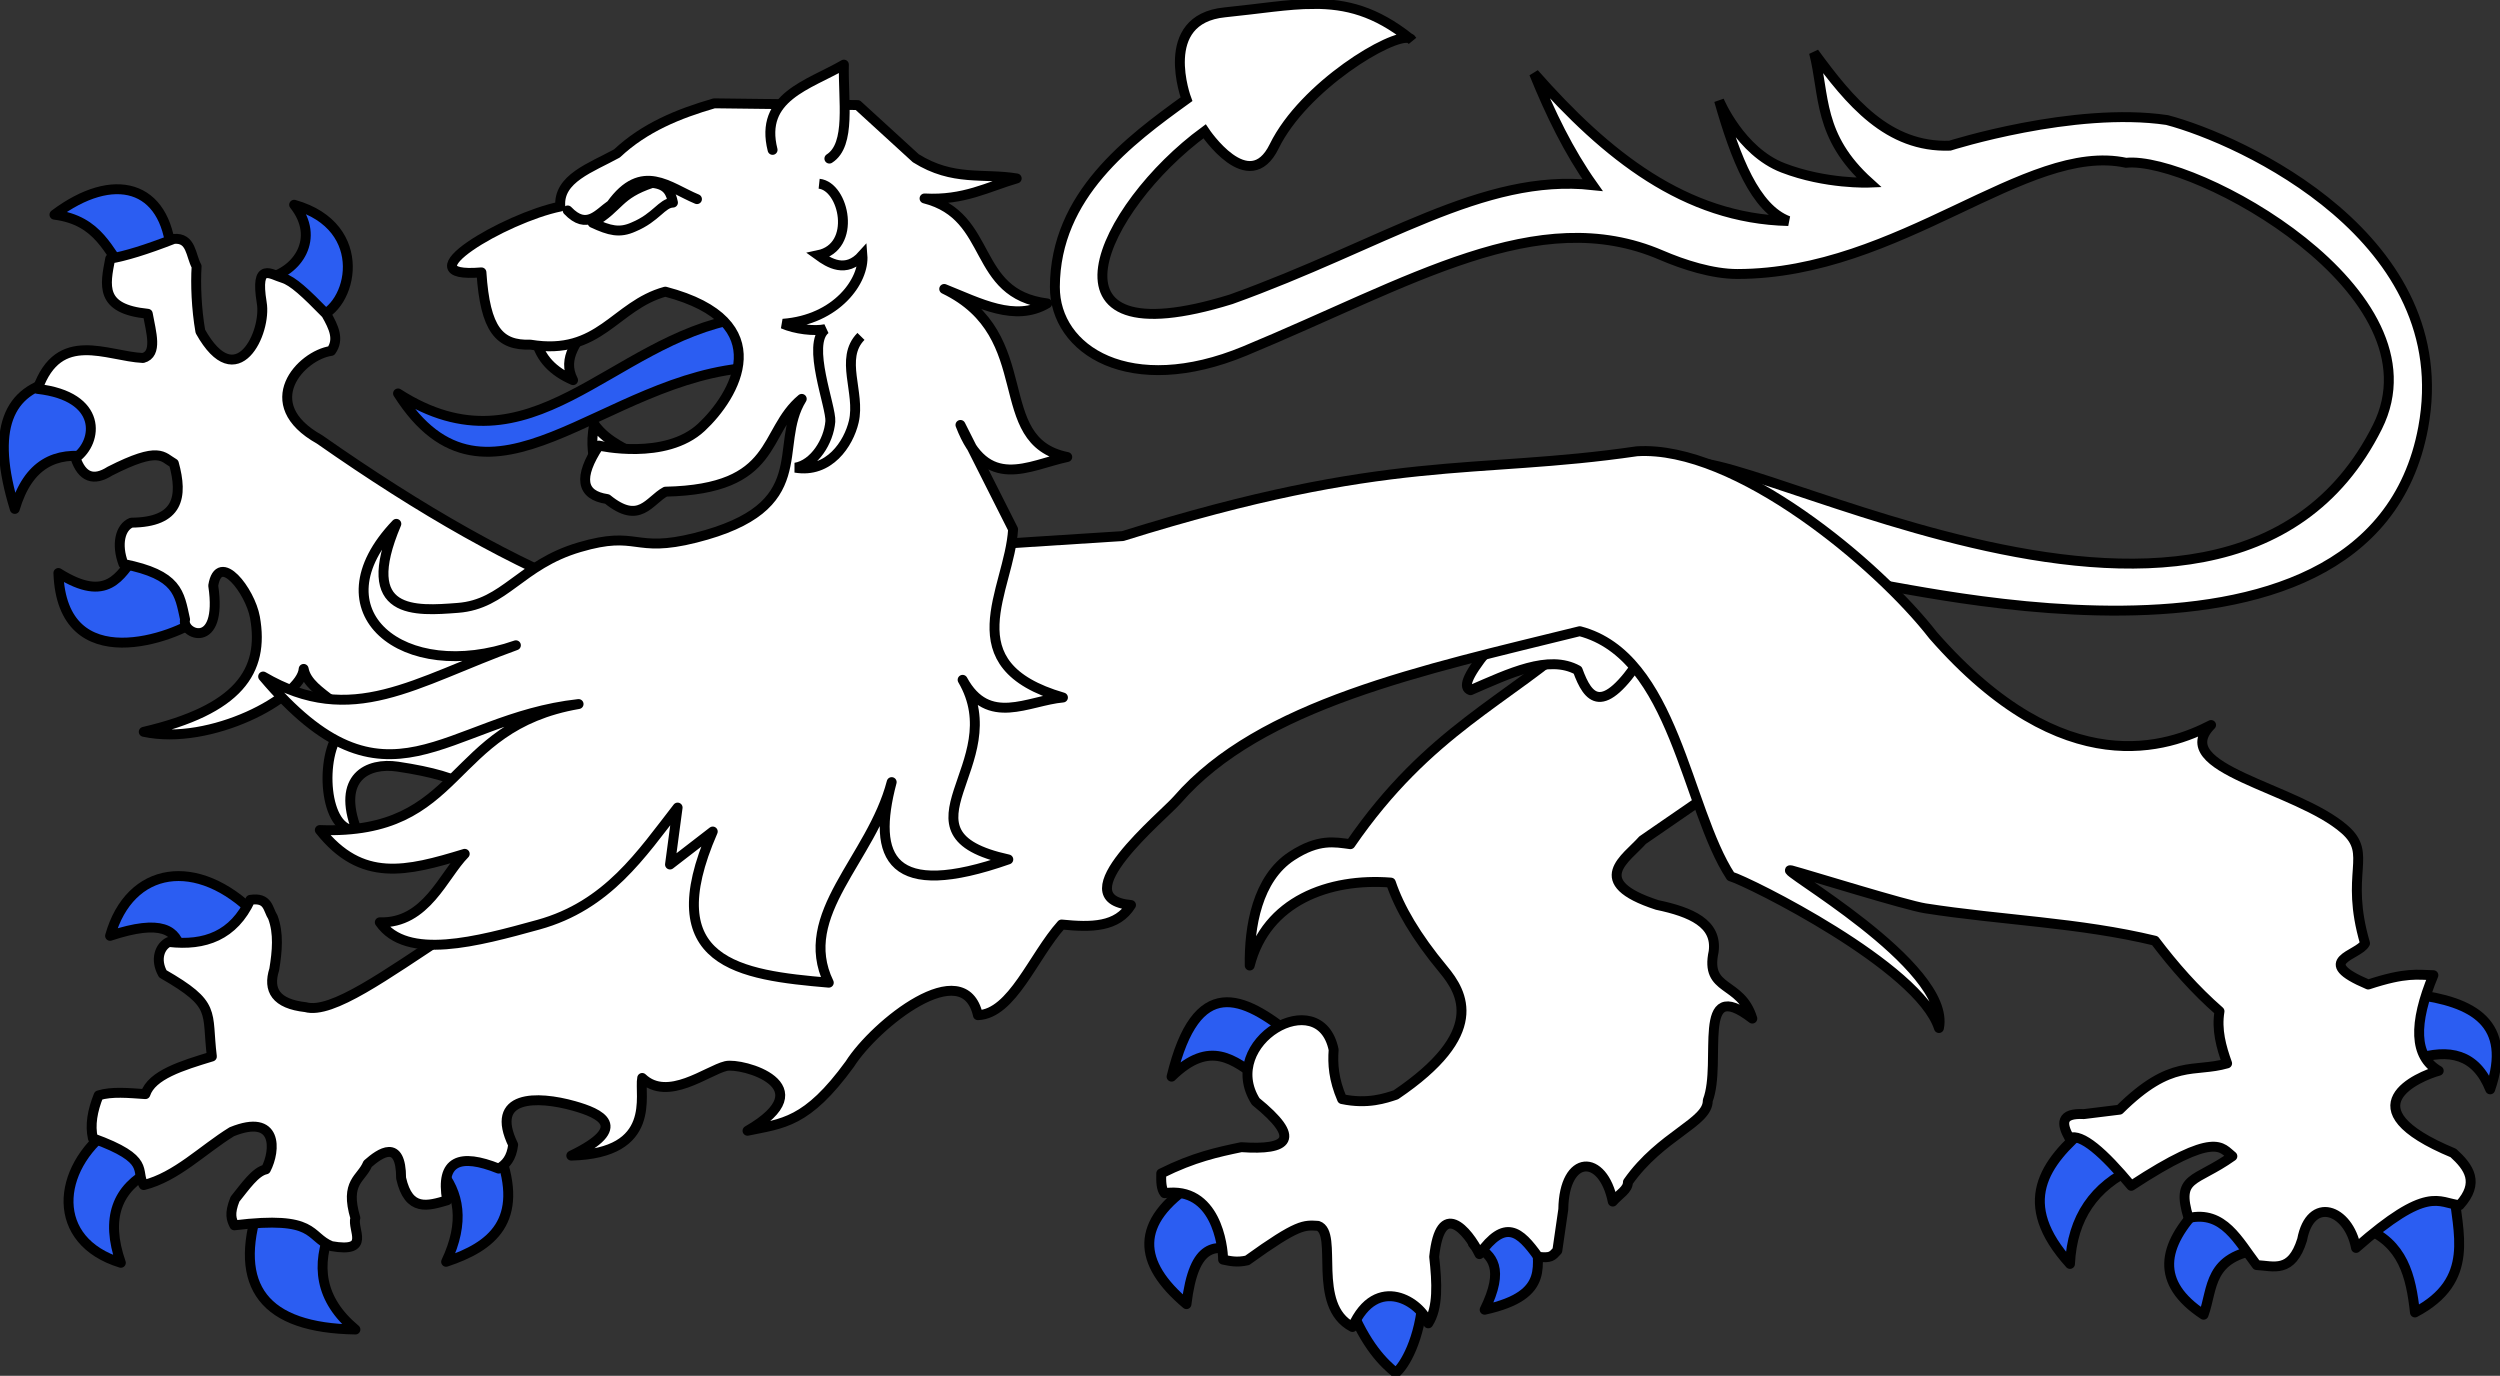 <?xml version="1.0" encoding="UTF-8" standalone="no"?>
<!-- Created with Inkscape (http://www.inkscape.org/) -->

<svg
   xmlns:dc="http://purl.org/dc/elements/1.1/"
   xmlns:cc="http://creativecommons.org/ns#"
   xmlns:rdf="http://www.w3.org/1999/02/22-rdf-syntax-ns#"
   xmlns:svg="http://www.w3.org/2000/svg"
   xmlns="http://www.w3.org/2000/svg"
   xmlns:sodipodi="http://sodipodi.sourceforge.net/DTD/sodipodi-0.dtd"
   xmlns:inkscape="http://www.inkscape.org/namespaces/inkscape"
   version="1.0"
   width="630.448"
   height="346.947"
   id="svg2"
   sodipodi:version="0.32"
   inkscape:version="0.48.2 r9819"
   sodipodi:docname="Lion léopardé.svg"
   inkscape:output_extension="org.inkscape.output.svg.inkscape">
  <rect width="100%" height="100%" fill="#333333" stroke="none"/>
  <sodipodi:namedview
     inkscape:window-height="850"
     inkscape:window-width="1600"
     inkscape:pageshadow="2"
     inkscape:pageopacity="0.0"
     guidetolerance="10.0"
     gridtolerance="10.0"
     objecttolerance="10.0"
     borderopacity="1.0"
     bordercolor="#666666"
     pagecolor="#ffffff"
     id="base"
     inkscape:zoom="0.67799356"
     inkscape:cx="-33.53812"
     inkscape:cy="152.0898"
     inkscape:window-x="-8"
     inkscape:window-y="-8"
     inkscape:current-layer="svg2"
     showgrid="false"
     fit-margin-top="0"
     fit-margin-left="0"
     fit-margin-right="0"
     fit-margin-bottom="0"
     inkscape:window-maximized="1" />
  <defs
     id="defs4" />
  <path
     style="fill:#ffffff;fill-opacity:1;fill-rule:evenodd;stroke:#000000;stroke-width:2.5;stroke-linecap:butt;stroke-linejoin:miter;stroke-miterlimit:4;stroke-opacity:1;stroke-dasharray:none;display:inline"
     d="m 331.298,0.99 c -6.556,0.018 -13.682,1.251 -22.438,2.125 -17.257,1.722 -9.656,21.906 -9.656,21.906 -14.398,10.396 -33.098,24.16 -33.187,47.312 -0.061,15.994 19.016,28.152 47.875,16.188 41.803,-17.331 73.871,-37.587 105.031,-24.188 5.625,2.419 12.907,4.773 19.223,4.763 41.034,-0.063 72.864,-33.438 97.996,-28.045 17.231,-1.777 80.375,32.616 63.406,66.594 -39.445,78.986 -174.194,-4.581 -175.781,11 l 46.219,28.406 c -0.409,-2.551 127.496,34.108 141.094,-39.219 8.843,-47.689 -45.933,-72.653 -64.594,-77.562 -23.517,-3.47 -54.781,6.469 -54.781,6.469 -15.599,0.519 -25.146,-11.034 -34.25,-23.469 2.752,10.749 0.891,21.045 13.906,32.781 0,0 -10.903,0.449 -21.719,-3.719 -10.816,-4.168 -16.125,-16.969 -16.125,-16.969 4.169,14.637 9.094,27.201 17.469,30.375 -26.025,-0.598 -45.974,-16.599 -64.125,-37.219 4.1,10.096 8.749,19.693 14.75,28.156 -27.776,-3.008 -52.775,15.031 -91.188,28.812 -50.999,15.784 -32.82,-23.194 -6.656,-42.375 0,0 11.167,16.858 17.562,3.781 7.448,-15.229 29.809,-28.611 34.125,-27.25 -8.585,-6.793 -15.918,-8.679 -24.156,-8.656 z m 24.188,8.656 c 0.194,0.153 0.367,0.31 0.562,0.469 -0.114,-0.218 -0.29,-0.377 -0.562,-0.469 z"
     id="path2307-3"
     inkscape:connector-curvature="0"
     sodipodi:nodetypes="sscsssscsccsccccsccccccscsccc" />
  <g
     id="layer2-6"
     style="fill:#fcef3c;fill-opacity:1;stroke:#000000;stroke-width:2.5;stroke-linecap:round;stroke-linejoin:round;stroke-miterlimit:4;stroke-opacity:1;stroke-dasharray:none"
     transform="matrix(1,-0.027,0.027,1,-64.093,-136.778)">
    <g
       id="g8990-1"
       style="fill:#fcef3c;fill-opacity:1;stroke:#000000;stroke-width:2.5;stroke-linecap:round;stroke-linejoin:round;stroke-miterlimit:4;stroke-opacity:1;stroke-dasharray:none">
      <g
         id="g7203-8"
         style="fill:#fcef3c;fill-opacity:1;stroke:#000000;stroke-width:2.5;stroke-linecap:round;stroke-linejoin:round;stroke-miterlimit:4;stroke-opacity:1;stroke-dasharray:none">
        <path
           inkscape:connector-curvature="0"
           id="path7195-6"
           style="color:#000000;fill:#2b5df2;fill-opacity:1;fill-rule:nonzero;stroke:#000000;stroke-width:2.5;stroke-linecap:round;stroke-linejoin:round;stroke-miterlimit:4;stroke-opacity:1;stroke-dasharray:none;stroke-dashoffset:0;marker:none;visibility:visible;display:inline;overflow:visible"
           d="m 370.348,418.672 c -0.758,-0.408 10.794,-7.443 8.59,-10.553 -12.166,-10.39 -23.678,-16.2 -30.678,9.572 9.986,-9.293 15.908,-3.68 22.088,0.982 z" />
        <path
           inkscape:connector-curvature="0"
           id="path7197-2"
           style="color:#000000;fill:#2b5df2;fill-opacity:1;fill-rule:nonzero;stroke:#000000;stroke-width:2.5;stroke-linecap:round;stroke-linejoin:round;stroke-miterlimit:4;stroke-opacity:1;stroke-dasharray:none;stroke-dashoffset:0;marker:none;visibility:visible;display:inline;overflow:visible"
           d="m 363.967,461.867 c 1.628,1.905 -2.466,-25.398 -10.799,-17.18 -15.35,9.456 -14.822,19.668 -2.7,30.433 2.354,-16.001 7.956,-14.467 13.498,-13.253 z" />
        <path
           inkscape:connector-curvature="0"
           id="path7199-1"
           style="color:#000000;fill:#2b5df2;fill-opacity:1;fill-rule:nonzero;stroke:#000000;stroke-width:2.5;stroke-linecap:round;stroke-linejoin:round;stroke-miterlimit:4;stroke-opacity:1;stroke-dasharray:none;stroke-dashoffset:0;marker:none;visibility:visible;display:inline;overflow:visible"
           d="m 410.107,474.874 c 1.215,-2.802 -4.352,-5.086 -9.771,-5.373 -5.419,-0.288 -10.689,1.42 -8.882,6.6 3.876,10.774 8.421,15.311 11.289,17.761 2.198,-1.594 6.432,-8.372 7.363,-18.988 z" />
        <path
           inkscape:connector-curvature="0"
           id="path7201-4"
           style="color:#000000;fill:#2b5df2;fill-opacity:1;fill-rule:nonzero;stroke:#000000;stroke-width:2.5;stroke-linecap:round;stroke-linejoin:round;stroke-miterlimit:4;stroke-opacity:1;stroke-dasharray:none;stroke-dashoffset:0;marker:none;visibility:visible;display:inline;overflow:visible"
           d="m 439.313,460.149 c 0.65,-7.009 -20.039,-0.249 -15.707,2.209 4.332,2.458 7.326,5.985 1.963,16.198 17.299,-3.31 13.094,-11.398 13.744,-18.407 z" />
      </g>
      <path
         inkscape:connector-curvature="0"
         id="path2770-6"
         style="color:#000000;fill:#ffffff;fill-opacity:1;fill-rule:nonzero;stroke:#000000;stroke-width:2.5;stroke-linecap:round;stroke-linejoin:round;stroke-miterlimit:4;stroke-opacity:1;stroke-dasharray:none;stroke-dashoffset:0;marker:none;visibility:visible;display:inline;overflow:visible"
         d="m 492.857,341.648 -32.143,-42.857 -6.429,10.357 c -18.413,15.916 -38.874,22.983 -59.38,51.176 -3.968,-0.62 -7.934,-1.651 -14.814,2.558 -8.915,5.455 -11.279,17.644 -11.379,27.336 4.572,-16.176 20.646,-21.584 36.127,-19.943 1.957,6.388 5.952,13.731 12.659,22.266 4.762,6.049 10.444,16.408 -12.857,31.25 -2.605,0.785 -7.158,2.256 -13.571,0.714 -2,-5.01 -2.148,-8.908 -1.786,-12.5 -3.053,-16.933 -29.002,-2.667 -20,12.5 11.418,9.784 7.944,12.577 -3.929,11.429 -6.001,1.082 -12.03,2.197 -20.357,6.071 -0.103,2.008 -0.12,3.929 0.714,5 12.975,-1.524 14.379,13.751 14.286,17.143 1.743,0.4 3.407,0.878 6.071,0.357 13.231,-8.99 14.573,-8.509 18.066,-8.224 5.236,1.901 -2.33,19.984 8.006,25.724 6.519,-13.556 17.544,-5.644 19.122,-0.407 2.651,-3.863 2.493,-10.134 1.949,-16.735 1.913,-14.658 8.578,-6.534 11.429,-0.357 6.71,-8.802 10.286,-5.589 14.766,1.071 3.193,0.455 3.534,-0.033 4.877,-1.429 l 1.786,-10.357 c 0.575,-13.898 10.386,-13.917 12.52,-1.622 1.707,-1.846 3.928,-2.894 3.955,-4.807 8.597,-11.583 20.645,-14.445 20.668,-19.999 3.976,-9.567 -2.417,-31.94 11.786,-20.357 -2.642,-9.708 -11.783,-6.969 -9.286,-17.143 1.134,-7.074 -5.427,-10.116 -13.929,-12.143 -17.708,-6.305 -7.334,-11.964 -3.214,-16.429 l 15.367,-9.98 z"
         sodipodi:nodetypes="ccccsccccccccccccccccccccccccccccc" />
    </g>
  </g>
  <g
     id="g9884-2"
     style="fill:#fcef3c;fill-opacity:1;stroke:#000000;stroke-width:2.5;stroke-linecap:round;stroke-linejoin:round;stroke-miterlimit:4;stroke-opacity:1;stroke-dasharray:none"
     transform="matrix(1,-0.027,0.027,1,-64.093,-136.778)">
    <g
       id="g8094-9"
       style="fill:#fcef3c;fill-opacity:1;stroke:#000000;stroke-width:2.5;stroke-linecap:round;stroke-linejoin:round;stroke-miterlimit:4;stroke-opacity:1;stroke-dasharray:none">
      <path
         inkscape:connector-curvature="0"
         id="path6302-1"
         style="color:#000000;fill:#2b5df2;fill-opacity:1;fill-rule:nonzero;stroke:#000000;stroke-width:2.5;stroke-linecap:round;stroke-linejoin:round;stroke-miterlimit:4;stroke-opacity:1;stroke-dasharray:none;stroke-dashoffset:0;marker:none;visibility:visible;display:inline;overflow:visible"
         d="m 101.78,203.343 c 1.028,2.82 -1.806,3.333 -11.218,5.243 -4.702,-5.94 -6.659,-13.958 -17.946,-15.707 15.228,-10.814 28.246,-6.807 29.164,10.464 z" />
      <path
         inkscape:connector-curvature="0"
         id="path7189-5"
         style="color:#000000;fill:#2b5df2;fill-opacity:1;fill-rule:nonzero;stroke:#000000;stroke-width:2.5;stroke-linecap:round;stroke-linejoin:round;stroke-miterlimit:4;stroke-opacity:1;stroke-dasharray:none;stroke-dashoffset:0;marker:none;visibility:visible;display:inline;overflow:visible"
         d="m 137.93,220.613 c 0.035,6.186 -11.614,-7.015 -12.145,-10.283 7.637,-1.404 13.802,-9.664 7.303,-18.323 19.426,6.085 13.916,26.579 4.842,28.606 z" />
      <path
         inkscape:connector-curvature="0"
         id="path7191-03"
         style="color:#000000;fill:#2b5df2;fill-opacity:1;fill-rule:nonzero;stroke:#000000;stroke-width:2.5;stroke-linecap:round;stroke-linejoin:round;stroke-miterlimit:4;stroke-opacity:1;stroke-dasharray:none;stroke-dashoffset:0;marker:none;visibility:visible;display:inline;overflow:visible"
         d="m 80.254,254.236 c 8.912,1.745 4.797,-21.627 -7.854,-19.634 -12.65,1.993 -17.447,11.841 -11.78,32.151 3.686,-11.32 10.722,-14.262 19.634,-12.517 z" />
      <path
         inkscape:connector-curvature="0"
         id="path7193-64"
         style="color:#000000;fill:#2b5df2;fill-opacity:1;fill-rule:nonzero;stroke:#000000;stroke-width:2.5;stroke-linecap:round;stroke-linejoin:round;stroke-miterlimit:4;stroke-opacity:1;stroke-dasharray:none;stroke-dashoffset:0;marker:none;visibility:visible;display:inline;overflow:visible"
         d="m 106.76,295.468 c -0.457,-12.487 -15.084,-24.72 -15.953,-16.198 -4.11,4.875 -7.407,12.089 -19.634,3.927 0.204,26.901 29.11,16.958 35.587,12.271 z" />
    </g>
    <path
       inkscape:connector-curvature="0"
       id="path1883-9"
       style="color:#000000;fill:#ffffff;fill-opacity:1;fill-rule:nonzero;stroke:#000000;stroke-width:2.5;stroke-linecap:round;stroke-linejoin:round;stroke-miterlimit:4;stroke-opacity:1;stroke-dasharray:none;stroke-dashoffset:0;marker:none;visibility:visible;display:inline;overflow:visible"
       d="m 201.273,362.933 16.668,-58.336 -10.354,-11.869 c -21.133,-8.554 -44.528,-22.764 -69.701,-41.416 -15.869,-9.446 -4.056,-21.346 3.536,-22.223 2.146,-2.813 0.865,-5.861 -1.01,-9.344 -5.15,-5.561 -8.147,-8.492 -10.607,-9.344 -3.083,-0.983 -6.981,-4.486 -5.556,6.061 1.1,7.46 -6.892,23.512 -15.657,6.819 -0.839,-5.722 -0.909,-11.937 -0.505,-16.415 -1.453,-2.756 -1.069,-7.349 -5.556,-7.071 -7.138,2.569 -12.39,3.997 -16.162,4.546 -1.474,6.687 -3.057,12.625 9.091,14.142 0.724,4.757 2.268,10.218 -1.515,11.112 -9.149,-0.696 -20.962,-7.919 -26.769,7.071 16.439,2.322 14.949,13.708 9.091,17.678 1.515,4.882 4.377,6.061 8.586,3.536 12.794,-6.071 13.328,-3.198 16.162,-1.515 2.091,8.47 0.847,14.875 -11.112,14.647 -2.841,1.046 -4.006,5.38 -2.273,10.354 13.729,3.13 13.868,7.692 15.152,14.395 -1.126,3.684 9.35,8.391 7.324,-8.334 1.709,-8.835 9.288,1.609 10.299,8.296 2.066,13.672 -4.777,23.153 -28.802,28.082 16.749,4.089 40.067,-7.668 40.725,-14.767 1.056,6.984 14.605,9.986 9,15.849 -5.662,5.923 -5.176,25.609 3.286,25.178 -4.801,-13.563 3.294,-17.074 10.71,-15.767 35.874,6.322 13.903,17.046 7.31,21.061 l 23.739,6.566 z"
       sodipodi:nodetypes="ccccccccccccccccccccccsccscsccc" />
  </g>
  <path
     inkscape:connector-curvature="0"
     d="m 370.827,174.058 c 9.778,-4.231 19.743,-9.085 27.037,-5.045 2.652,7.285 6.223,11.722 16.02,-3.127 l -16.216,-10.143 -22.605,8.344 c -5.357,6.622 -6.069,9.36 -4.236,9.97 z"
     style="fill:#ffffff;fill-rule:evenodd;stroke:#000000;stroke-width:2.5;stroke-linecap:round;stroke-linejoin:round;stroke-miterlimit:4;stroke-opacity:1;stroke-dasharray:none"
     id="path3526-29-9" />
  <g
     id="g3690-2"
     transform="matrix(1,-0.027,0.027,1,-64.093,-136.778)"
     style="stroke:#000000;stroke-width:2.5;stroke-miterlimit:4;stroke-opacity:1;stroke-dasharray:none">
    <g
       id="g1896-9"
       style="fill:#fcef3c;fill-opacity:1;stroke:#000000;stroke-width:2.5;stroke-linecap:round;stroke-linejoin:round;stroke-miterlimit:4;stroke-opacity:1;stroke-dasharray:none">
      <path
         inkscape:connector-curvature="0"
         id="path1888-3"
         style="color:#000000;fill:#2b5df2;fill-opacity:1;fill-rule:nonzero;stroke:#000000;stroke-width:2.5;stroke-linecap:round;stroke-linejoin:round;stroke-miterlimit:4;stroke-opacity:1;stroke-dasharray:none;stroke-dashoffset:0;marker:none;visibility:visible;display:inline;overflow:visible"
         d="m 80.5,423.58 c -14.068,9.796 -15.988,27.923 1.718,33.869 -3.656,-11.417 -0.431,-18.85 8.344,-23.07" />
      <path
         inkscape:connector-curvature="0"
         id="path1890-4"
         style="color:#000000;fill:#2b5df2;fill-opacity:1;fill-rule:nonzero;stroke:#000000;stroke-width:2.5;stroke-linecap:round;stroke-linejoin:round;stroke-miterlimit:4;stroke-opacity:1;stroke-dasharray:none;stroke-dashoffset:0;marker:none;visibility:visible;display:inline;overflow:visible"
         d="m 117.314,444.196 c -7.071,19.962 0.527,30.677 23.561,31.66 -8.946,-7.875 -9.519,-16.588 -5.399,-25.77" />
      <path
         inkscape:connector-curvature="0"
         id="path1892-40"
         style="color:#000000;fill:#2b5df2;fill-opacity:1;fill-rule:nonzero;stroke:#000000;stroke-width:2.5;stroke-linecap:round;stroke-linejoin:round;stroke-miterlimit:4;stroke-opacity:1;stroke-dasharray:none;stroke-dashoffset:0;marker:none;visibility:visible;display:inline;overflow:visible"
         d="m 178.425,432.415 c 5.78,17.185 -2.498,23.436 -14.235,26.997 5.028,-9.914 3.789,-17.321 -0.982,-23.315" />
      <path
         inkscape:connector-curvature="0"
         id="path1894-5"
         style="color:#000000;fill:#2b5df2;fill-opacity:1;fill-rule:nonzero;stroke:#000000;stroke-width:2.5;stroke-linecap:round;stroke-linejoin:round;stroke-miterlimit:4;stroke-opacity:1;stroke-dasharray:none;stroke-dashoffset:0;marker:none;visibility:visible;display:inline;overflow:visible"
         d="m 118.541,370.568 c -14.281,-15.274 -31.368,-13.028 -36.814,4.418 13.159,-3.965 16.864,-0.964 17.671,4.172" />
    </g>
    <g
       id="g2799-96"
       style="fill:#fcef3c;fill-opacity:1;stroke:#000000;stroke-width:2.5;stroke-linecap:round;stroke-linejoin:round;stroke-miterlimit:4;stroke-opacity:1;stroke-dasharray:none">
      <path
         inkscape:connector-curvature="0"
         id="path2791-3"
         style="color:#000000;fill:#2b5df2;fill-opacity:1;fill-rule:nonzero;stroke:#000000;stroke-width:2.5;stroke-linecap:round;stroke-linejoin:round;stroke-miterlimit:4;stroke-opacity:1;stroke-dasharray:none;stroke-dashoffset:0;marker:none;visibility:visible;display:inline;overflow:visible"
         d="m 578.764,436.46 c -11.202,8.898 -18.864,18.779 -5.38,34.535 0.877,-11.712 6.702,-19.467 16.834,-23.775" />
      <path
         inkscape:connector-curvature="0"
         id="path2793-4"
         style="color:#000000;fill:#2b5df2;fill-opacity:1;fill-rule:nonzero;stroke:#000000;stroke-width:2.5;stroke-linecap:round;stroke-linejoin:round;stroke-miterlimit:4;stroke-opacity:1;stroke-dasharray:none;stroke-dashoffset:0;marker:none;visibility:visible;display:inline;overflow:visible"
         d="m 606.705,457.285 c -10.152,9.774 -12.028,19.032 0,27.42 2.586,-6.536 1.416,-14.805 15.272,-16.139" />
      <path
         inkscape:connector-curvature="0"
         id="path2795-28"
         style="color:#000000;fill:#2b5df2;fill-opacity:1;fill-rule:nonzero;stroke:#000000;stroke-width:2.5;stroke-linecap:round;stroke-linejoin:round;stroke-miterlimit:4;stroke-opacity:1;stroke-dasharray:none;stroke-dashoffset:0;marker:none;visibility:visible;display:inline;overflow:visible"
         d="m 647.661,463.879 c 9.867,4.063 11.572,12.615 12.322,21.693 15.656,-7.733 11.18,-19.818 10.586,-31.064" />
      <path
         inkscape:connector-curvature="0"
         id="path2797-87"
         style="color:#000000;fill:#2b5df2;fill-opacity:1;fill-rule:nonzero;stroke:#000000;stroke-width:2.5;stroke-linecap:round;stroke-linejoin:round;stroke-miterlimit:4;stroke-opacity:1;stroke-dasharray:none;stroke-dashoffset:0;marker:none;visibility:visible;display:inline;overflow:visible"
         d="m 661.891,421.708 c 8.446,-2.408 15.201,-0.974 18.569,8.156 6.175,-16.489 -3.586,-22.239 -18.569,-24.47" />
    </g>
    <path
       inkscape:connector-curvature="0"
       id="path13442-5"
       style="color:#000000;fill:#ffffff;fill-opacity:1;fill-rule:nonzero;stroke:#000000;stroke-width:2.5;stroke-linecap:round;stroke-linejoin:round;stroke-miterlimit:4;stroke-opacity:1;stroke-dasharray:none;stroke-dashoffset:0;marker:none;visibility:visible;display:inline;overflow:visible"
       d="m 299.882,400.883 c 8.646,-0.093 14.331,-14.495 21.698,-22.279 7.489,0.955 14.009,1.099 17.629,-4.437 -17.42,-2.071 8.651,-22.136 12.389,-26.214 21.528,-23.49 62.791,-31.04 102.564,-39.741 23.718,6.914 25.564,45.282 36.359,62.812 4.452,1.422 46.844,23.922 51.446,39.637 3.689,-15.717 -40.861,-42.152 -36.145,-40.742 4.715,1.41 28.668,9.589 33.466,10.474 19.199,3.541 38.799,4.618 57.7,9.73 4.645,6.487 9.763,12.658 15.792,18.222 -0.907,4.682 0.187,8.964 1.562,13.189 -8.449,2.205 -13.955,-1.722 -27.42,10.933 l -9.024,0.868 c -5.875,-0.47 -5.757,2.233 -3.818,5.9 3.089,-1.089 8.486,3.879 15.272,12.495 21.893,-13.512 22.976,-8.956 25.684,-6.768 -9.56,6.433 -14.444,4.45 -11.454,15.272 8.869,-1.757 12.367,6.153 16.834,12.322 4.229,0.33 8.723,2.425 11.627,-6.074 2.373,-11.079 11.923,-7.569 13.536,2.43 18.63,-15.488 20.921,-10.825 26.378,-10.065 5.276,-5.533 2.647,-9.484 -1.215,-13.189 -27.274,-12.21 -8.079,-19.613 -3.124,-20.825 -6.159,-3.773 -6.103,-12.02 -0.694,-24.122 -3.989,-0.175 -6.767,-1.002 -16.487,1.909 -14.084,-6.399 -2.202,-7.332 -0.521,-10.413 -4.771,-18.029 2.677,-22.279 -4.339,-28.808 -11.822,-11.003 -44.221,-16.466 -32.973,-27.246 -10.491,5.056 -37.185,14.393 -69.417,-24.47 -13.363,-18.222 -48.439,-49.292 -73.409,-48.418 -41.487,4.936 -62.001,-1.421 -130.157,17.875 l -107.943,3.991 -25.858,2.256 c 0.56,47.988 -11.049,72.022 -26.954,83.635 -0.785,0.573 -11.118,5.294 -11.931,5.795 -15.852,9.766 -29.887,19.491 -36.433,17.471 -7.442,-1.036 -9.443,-4.52 -7.636,-9.718 0.866,-4.57 1.419,-9.077 0,-13.189 -1.23,-1.97 -0.916,-5.098 -5.553,-4.512 -4.433,8.873 -11.771,11.357 -20.825,10.065 -2.256,0.99 -3.683,4.274 -1.735,7.983 13.498,8.258 10.702,9.684 11.801,21.172 -7.633,2.101 -15.248,4.212 -17.007,9.024 -4.196,-0.394 -8.497,-0.944 -11.801,0 -1.651,3.801 -2.395,7.421 -1.735,10.76 14.795,5.821 10.357,8.436 12.495,12.148 8.331,-1.85 15.062,-8.496 22.561,-12.842 11.739,-4.395 10.986,4.936 8.33,9.718 -2.661,0.476 -5.322,4.17 -7.983,7.289 -1.606,3.689 -1.004,5.17 -0.347,6.595 21.034,-1.986 18.334,3.281 24.296,5.9 10.127,2.074 5.252,-4.035 6.248,-6.942 -2.475,-9.233 1.781,-9.716 3.471,-13.536 3.155,-2.636 8.591,-6.279 8.33,3.818 1.691,8.652 6.608,7.164 11.454,5.9 -1.521,-10.188 3.614,-11.78 13.189,-7.636 1.871,-0.97 3.33,-2.626 3.818,-5.9 -5.774,-12.783 6.354,-12.264 15.619,-9.371 6.403,1.999 14.225,5.621 -1.041,12.495 21.882,0.022 17.444,-14.992 18.396,-19.09 6.265,6.293 16.426,-1.43 21.172,-2.43 3.911,-0.824 25.014,5.581 5.008,16.455 8.955,-1.632 14.957,-1.478 26.23,-16.108 6.632,-9.861 29.488,-27.185 32.626,-11.454 z"
       sodipodi:nodetypes="cccscccssccccccccccccccccccsccccccssccccccccccccccccccccccsccsccc" />
  </g>
  <g
     id="g3066"
     transform="matrix(1.405,0,0,1.405,-18.832,14.887)"
     style="stroke:#000000;stroke-opacity:1;stroke-width:1.78;stroke-miterlimit:4;stroke-dasharray:none">
    <path
       d="m 120.125,74.041 c -0.028,-2.819 -0.847,-4.675 -0.054,-8.493 2.417,3.386 6.051,4.469 9.179,6.51"
       style="fill:#ffffff;fill-rule:evenodd;stroke:#000000;stroke-width:1.78;stroke-linecap:round;stroke-linejoin:round;stroke-miterlimit:4;stroke-opacity:1;stroke-dasharray:none"
       id="path2476-08"
       inkscape:connector-curvature="0" />
    <path
       d="m 146.107,46.543 c -23.128,3.951 -37.483,28.775 -61.261,13.48 16.125,25.425 36.795,-3.27 63.807,-4.679 l -2.546,-8.802 z"
       style="fill:#2b5df2;fill-opacity:1;fill-rule:evenodd;stroke:#000000;stroke-width:1.78;stroke-linecap:round;stroke-linejoin:round;stroke-miterlimit:4;stroke-opacity:1;stroke-dasharray:none"
       id="path3447-39"
       inkscape:connector-curvature="0" />
    <path
       d="m 109.599,50.342 c 0.774,3.401 3.109,5.756 6.661,7.293 -2.132,-4.152 1.056,-7.063 2.837,-10.303"
       style="fill:#ffffff;fill-rule:evenodd;stroke:#000000;stroke-width:1.78;stroke-linecap:round;stroke-linejoin:round;stroke-miterlimit:4;stroke-opacity:1;stroke-dasharray:none"
       id="path2474-3"
       inkscape:connector-curvature="0" />
    <path
       d="m 135.024,134.354 -1.363,10.218 7.672,-5.92 c -10.341,23.734 4.852,25.765 20.827,27.131 -5.951,-12.276 7.684,-22.174 11.288,-36 -3.616,13.638 -0.208,21.301 20.933,13.878 -21.802,-4.773 0.703,-17.093 -8.2,-32.237 4.614,8.49 11.703,3.737 18.009,3.174 -20.154,-5.853 -9.602,-19.232 -8.949,-30.185 L 185.794,65.676 c 4.65,12.152 12.2,7.239 19.168,5.757 -14.277,-2.879 -4.75,-21.803 -22.084,-30.165 6.306,2.506 12.7,6.012 18.482,2.598 -13.717,-1.713 -9.474,-15.645 -22.012,-18.841 7.072,0.386 11.333,-2.084 16.539,-3.594 -5.989,-0.994 -11.423,0.568 -18.108,-3.625 L 167.344,8.262 141.596,7.951 c -6.388,1.852 -12.471,4.318 -17.456,8.991 -4.642,2.565 -10.59,4.491 -10.171,9.534 -9.901,2.016 -28.602,13.04 -14.154,11.817 0.672,10.328 3.24,13.151 8.792,12.973 12.461,2.055 15.081,-7.002 24.211,-9.514 20.543,5.398 12.439,18.792 6.484,24.342 -6.472,6.032 -18.397,3.289 -18.397,3.289 -3.739,5.695 -3.243,8.895 1.489,9.599 5.812,4.741 7.493,0.272 10.461,-1.329 20.389,-0.443 17.263,-10.7 24.451,-16.654 -5.337,8.595 2.799,19.422 -19.068,24.934 -11.292,2.851 -10.17,-1.452 -20.834,1.693 -10.664,3.144 -13.344,10.239 -21.822,10.885 -7.579,0.578 -18.054,1.443 -11.042,-15.083 -15.056,15.732 1.273,28.857 21.459,21.796 -18.139,6.544 -29.391,14.98 -45.366,5.607 22.344,26.493 32.523,7.58 56.617,4.942 -23.874,4.114 -20.456,23.557 -46.447,22.615 7.493,9.477 15.502,7.476 26.012,4.269 -3.853,3.883 -6.904,12.545 -15.246,12.291 4.816,6.932 17.511,3.451 28.462,0.43 12.459,-3.438 18.485,-12.666 24.994,-21.024 z"
       style="fill:#ffffff;fill-rule:evenodd;stroke:#000000;stroke-width:1.78;stroke-linecap:round;stroke-linejoin:round;stroke-miterlimit:4;stroke-opacity:1;stroke-dasharray:none"
       id="path2462-9"
       inkscape:connector-curvature="0" />
    <path
       d="M 152.071,16.306 C 149.671,6.785 158.489,4.701 164.871,1.003 c -0.173,6.329 1.334,14.364 -2.605,16.867"
       style="fill:#ffffff;fill-rule:evenodd;stroke:#000000;stroke-width:1.78;stroke-linecap:round;stroke-linejoin:round;stroke-miterlimit:4;stroke-opacity:1;stroke-dasharray:none"
       id="path2472-67"
       inkscape:connector-curvature="0" />
    <path
       sodipodi:nodetypes="ccc"
       d="m 115.294,27.18 c 3.462,3.625 5.472,0.566 7.801,-1.027 5.537,-7.741 10.401,-3.071 15.406,-1.009"
       style="fill:#ffffff;fill-rule:evenodd;stroke:#000000;stroke-width:1.78;stroke-linecap:round;stroke-linejoin:round;stroke-miterlimit:4;stroke-opacity:1;stroke-dasharray:none"
       id="path3449-9"
       inkscape:connector-curvature="0" />
    <path
       d="m 119.777,29.402 c 3.053,1.417 4.841,1.873 7.341,0.743 4.083,-1.7 5.085,-4.306 7.073,-4.377 -0.366,-1.68 -0.899,-3.264 -3.724,-3.534 -6.285,2.102 -5.749,4.265 -10.689,7.168 z"
       style="fill:#ffffff;fill-opacity:1;fill-rule:evenodd;stroke:#000000;stroke-width:1.78;stroke-linecap:round;stroke-linejoin:round;stroke-miterlimit:4;stroke-opacity:1;stroke-dasharray:none"
       id="path3451-9"
       inkscape:connector-curvature="0" />
    <path
       style="fill:none;stroke:#000000;stroke-width:1.78;stroke-linecap:butt;stroke-linejoin:miter;stroke-miterlimit:4;stroke-opacity:1;stroke-dasharray:none"
       d="m 160.43,22.381 c 4.493,0.476 6.859,11.351 -0.175,12.83 1.93,1.404 4.988,3.31 7.942,0 0.374,4.556 -4.615,11.584 -14.272,12.306 2.196,0.961 5.627,1.396 7.639,0.96 -3.501,2.679 1.084,13.979 0.873,16.582 -0.288,3.554 -2.889,7.723 -6.284,8.291 6.086,1.041 9.576,-4.334 10.492,-8.261 1.224,-5.24 -2.617,-11.344 1.29,-15.304"
       id="path3613"
       inkscape:connector-curvature="0"
       sodipodi:nodetypes="cccccscsc" />
  </g>
</svg>
